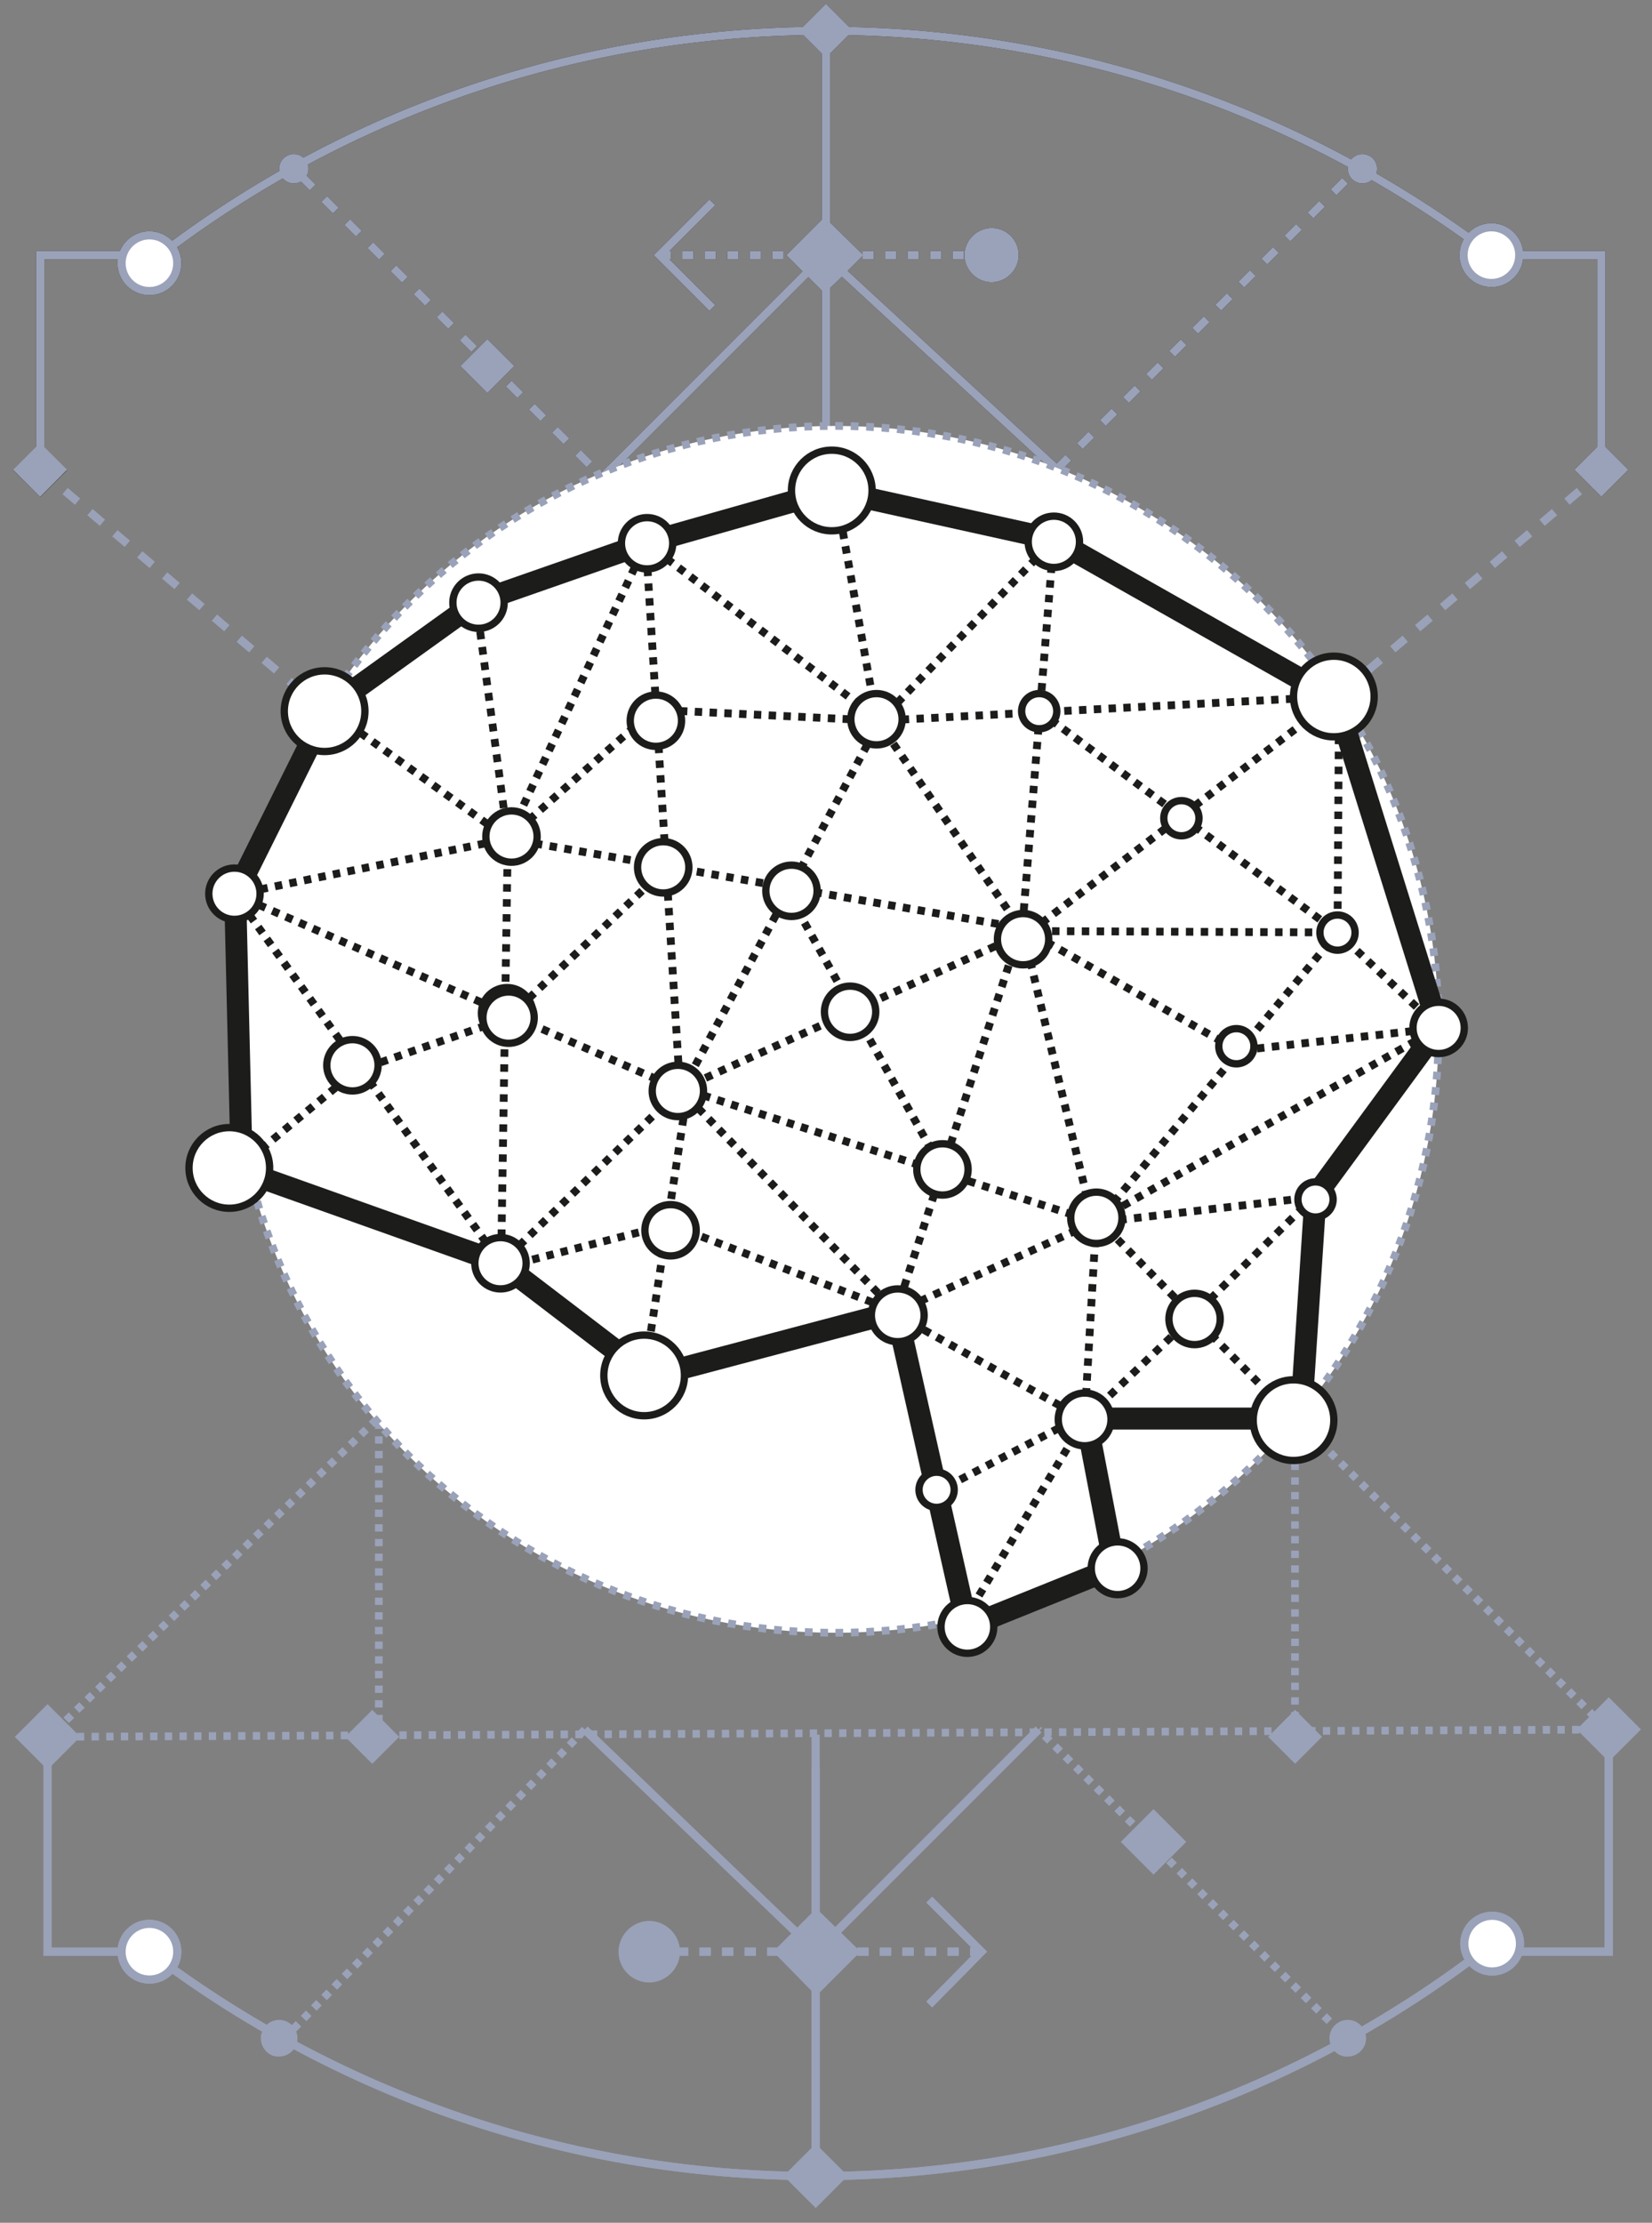 <svg xmlns="http://www.w3.org/2000/svg" xmlns:xlink="http://www.w3.org/1999/xlink" width="142" height="191" xmlns:v="https://vecta.io/nano"><rect width="100%" height="100%" fill="#808080" stroke="none"/><style><![CDATA[.B{fill-rule:nonzero}.C{stroke-width:.701}.D{stroke-width:.63}.E{stroke-width:.673}.F{stroke-linejoin:round}.G{fill:#fff}.H{stroke:#9aa2b9}.I{fill:#1c1c1b}.J{fill:#9aa2b9}.K{stroke-dasharray:0.639}.L{stroke:#1c1c1b}.M{stroke-dasharray:1.402}.N{stroke-dasharray:0.969}.O{stroke-width:.664}.P{stroke-dasharray:0.63}.Q{stroke-width:.665}.R{stroke-dasharray:0.665}]]></style><g fill="none" fill-rule="evenodd"><path d="M3.457 40.068V21.924h9.387" class="C L"/><path d="M5.788 40.383l-2.33 2.33-2.33-2.33 2.33.82z" class="B I"/><g class="C L"><use xlink:href="#B"/><path d="M70.993 37.737V2.646"/><path d="M25.885 15.12l25.893 25.893" class="M"/><path d="M56.692 21.924h28.54" class="N"/></g><path d="M71.938 24.192l-1.07 1.008-3.276-3.276 3.276-3.276 3.34 3.276-2.268 2.268" class="B I"/><path d="M61.228 26.46l-4.536-4.536 4.536-4.536" class="C L"/><g class="B"><path d="M68.678 2.64L70.994.323 73.31 2.64l-2.316 2.317z" class="I"/><g class="C G L"><use xlink:href="#C"/><use xlink:href="#C" x="115.352" y="-0.693"/></g><use xlink:href="#D" class="I"/></g><g class="C L"><path d="M90.838 40.32l25.2-25.2" class="M"/><path d="M51.778 41.013l19.09-19.09 19.97 18.396"/></g><g class="B I"><use xlink:href="#E"/><use xlink:href="#D" x="95.756" y="8.911"/><use xlink:href="#F"/><use xlink:href="#F" x="-91.855"/></g><path d="M3.457 40.068V21.924h9.387" class="C H"/><path d="M1.13 40.373l2.316-2.317 2.317 2.316L3.448 42.7z" class="B J"/><g class="C H"><use xlink:href="#B"/><path d="M70.993 40.698V2.646"/><path d="M25.885 15.12l25.893 25.893" class="M"/><path d="M56.692 21.924h28.54" class="N"/></g><path d="M71.938 24.192l-1.07 1.008-3.276-3.276 3.276-3.276 3.34 3.276-2.268 2.268" class="B J"/><path d="M61.228 26.46l-4.536-4.536 4.536-4.536" class="C H"/><g class="B"><path d="M68.678 2.64L70.994.323 73.31 2.64l-2.316 2.317z" class="J"/><g class="C G H"><use xlink:href="#C"/><use xlink:href="#C" x="115.352" y="-0.693"/></g><use xlink:href="#D" class="J"/></g><g class="C H"><path d="M90.838 40.32l25.2-25.2" class="M"/><path d="M51.778 41.013l19.09-19.09 19.97 18.396"/></g><g class="B J"><use xlink:href="#E"/><use xlink:href="#D" x="95.756" y="8.911"/><use xlink:href="#F"/><use xlink:href="#F" x="-91.855"/></g><g class="H"><path d="M138.277 148.995v18.71h-10.08" class="C"/><use xlink:href="#D" x="96.398" y="117.153" class="B D I"/><g class="C"><use xlink:href="#G"/><path d="M70.11 151.893v35.09"/></g><path d="M115.156 174.573l-25.893-25.956" class="O P"/><path d="M84.35 167.706H55.8" class="C N"/><path d="M69.166 165.438l1.008-1.008 3.34 3.276-3.34 3.34-3.276-3.34 2.268-2.268" class="B D I"/><path d="M79.876 163.233l4.473 4.473-4.473 4.536" class="C"/><g class="B"><use xlink:href="#D" x="28.228" y="155.516" class="D I"/><g class="C G"><use xlink:href="#H"/><use xlink:href="#H" x="-115.416" y="0.693"/></g><use xlink:href="#D" x="57.264" y="126.816" class="D I"/></g><path d="M50.266 148.617l-25.263 25.956" class="O P"/><path d="M89.263 148.617l-19.09 19.09-19.908-19.09" class="C"/><g class="B D I"><use xlink:href="#I"/><use xlink:href="#D" x="-37.802" y="117.793"/><use xlink:href="#J"/><use xlink:href="#J" x="91.855"/></g><path d="M138.277 148.995v18.71h-10.08" class="C"/></g><use xlink:href="#D" x="96.398" y="117.153" class="B J"/><g class="C H"><use xlink:href="#G"/><path d="M70.11 149.058v37.926"/><path d="M84.35 167.706H55.8" class="N"/></g><path d="M69.166 165.438l1.008-1.008 3.34 3.276-3.34 3.34-3.276-3.34 2.268-2.268" class="B J"/><path d="M79.876 163.233l4.473 4.473-4.473 4.536" class="C H"/><g class="B"><use xlink:href="#D" x="28.228" y="155.516" class="J"/><g class="C H"><g class="G"><use xlink:href="#H"/><use xlink:href="#H" x="-115.416" y="0.693"/></g><use xlink:href="#D" x="57.264" y="126.816" class="J"/></g></g><path d="M89.263 148.617l-19.09 19.09-19.908-19.09" class="C H"/><g class="B J"><use xlink:href="#I"/><use xlink:href="#D" x="-37.802" y="117.793" class="C H"/><use xlink:href="#D" x="-9.892" y="117.792"/><use xlink:href="#D" x="69.43" y="117.786"/><use xlink:href="#J"/><use xlink:href="#J" x="91.855"/></g><g class="H"><path d="M138.277 148.617l-134.2.63" class="O P"/><path d="M3.457 40.383L27.9 61.1m110-20.717L113.455 61.1" class="C M"/><path d="M32.563 149.247V121.78L4.087 149.373m107.226-.378V121.78l26.964 26.964" class="O P"/><path d="M71.812 140.3c28.635 0 51.85-23.214 51.85-51.85s-23.214-51.85-51.85-51.85-51.85 23.214-51.85 51.85 23.214 51.85 51.85 51.85z" class="B G Q R"/></g><g class="L"><path d="M83.152 139.797c-.126-.504-6.11-27.1-6.11-27.1l-21.168 5.607-12.79-9.765-22.302-7.938-.567-23.75 7.938-15.94 12.726-9.135 14.616-5.103 16.002-4.536 19.09 4.22 24.255 13.734 8.82 28.224-10.584 14.427-1.26 19.152h-18.46l2.457 12.79-12.663 5.103z" stroke-width="1.89"/><path d="M87.877 80l27.1.126 8.694 8.2" class="E K"/><g class="E"><path d="M58.456 93.618v-.378"/><path stroke-dasharray="0.635,0.635" d="M58.393 92.6l-2.835-45.297"/><path d="M55.558 46.998v-.315l-.126.315"/><path d="M55.117 47.565L43.65 72.072l-.567 35.847" stroke-dasharray="0.645,0.645"/><path d="M43.084 108.234l-.063.315.252-.19"/><path d="M43.714 107.92l14.742-14.3 30.492-13.86 25.64-19.593" stroke-dasharray="0.637,0.637"/><path d="M114.84 59.913l.252-.19v.315"/><path d="M115.093 60.732l-.126 19.404L94.68 104.58" stroke-dasharray="0.643,0.643"/><path d="M94.492 104.832l-.19.252"/><path d="M67.906 77.05L81 100.485" class="K"/><path d="M113.203 102.816l-.315.063"/><path stroke-dasharray="0.647,0.647" d="M112.258 102.942l-17.703 2.08"/><path d="M94.24 105.02l-.315.063-.063-.315"/><path d="M93.736 104.14l-5.86-24.38 2.646-32.76" stroke-dasharray="0.633,0.633"/><path d="M90.586 46.683v-.315l-.19.252"/><path d="M89.956 47.06l-14.3 14.868-16.632 30.996" stroke-dasharray="0.638,0.638"/><path d="M58.834 93.24l-.126.252"/><path d="M114.652 59.85h-.315"/><path d="M113.707 59.913L75.655 61.93l-19.467-.945L43.65 72.072l-22.806 4.662" stroke-dasharray="0.636,0.636"/><path d="M20.53 76.797l-.315.063"/><path d="M94.303 105.084l-.315-.126"/><path stroke-dasharray="0.63,0.63" d="M93.42 104.77l-34.524-11.15"/><path d="M58.582 93.492l-.252-.063"/><path d="M43.588 108.738l.315-.063"/><path d="M44.533 108.55l13.04-3.34 18.837 7.245" stroke-dasharray="0.63,0.63"/><path d="M76.726 112.58l.315.126-.252-.252"/><path d="M76.348 112.014L58.456 93.618 20.782 77.112" stroke-dasharray="0.633,0.633"/><path d="M20.467 76.986l-.252-.126.19.252"/><path stroke-dasharray="0.63,0.63" d="M20.72 77.616l21.987 30.43"/><path d="M42.832 108.297l.19.252"/><path d="M87.75 79.57l-.063.315"/><path stroke-dasharray="0.645,0.645" d="M87.5 80.514l-10.27 31.563"/><path d="M77.104 112.392l-.063.315.252-.126"/><path d="M77.923 112.33l16.002-7.245 29.17-16.443" stroke-dasharray="0.642,0.642"/><path d="M123.346 88.515l.315-.19-.315.063"/><path d="M122.716 88.452L106.4 90.28l-18.522-10.52-44.226-7.686L28.657 61.3" stroke-dasharray="0.642,0.642"/><path d="M28.405 61.1l-.252-.19"/></g><path d="M43.65 72.072L41.257 54.18" class="Q R"/><g class="E"><path d="M55.558 46.683l.252.19"/><path stroke-dasharray="0.631,0.631" d="M56.314 47.25l18.837 14.3"/><path d="M75.403 61.74l.252.19"/></g><g class="B D F"><g class="G"><circle cx="27.901" cy="61.11" r="3.465"/><circle cx="71.497" cy="42.147" r="3.465"/><circle cx="114.652" cy="59.85" r="3.465"/><circle cx="111.187" cy="122.031" r="3.465"/><circle cx="81.01" cy="100.485" r="2.205"/><circle cx="43.966" cy="71.883" r="2.205"/><circle cx="41.131" cy="51.786" r="2.205"/><circle cx="43.021" cy="108.549" r="2.205"/><circle cx="20.152" cy="76.797" r="2.205"/><circle cx="68.032" cy="76.545" r="2.205"/></g><circle fill="#7c183b" cx="43.588" cy="87.066" r="2.205"/><g class="G"><circle cx="56.377" cy="61.929" r="2.205"/><circle cx="55.621" cy="46.683" r="2.205"/><circle cx="90.586" cy="46.557" r="2.205"/><circle cx="123.661" cy="88.326" r="2.205"/><circle cx="106.273" cy="89.901" r="1.512"/><circle cx="96.067" cy="134.757" r="2.268"/></g></g><path d="M82.837 139.293l10.395-17.325m-16.065-8.946l16.065 8.946 1.008-17.325 14.238 14.5" class="E K"/><g class="B G"><path d="M113.014 102.753l-10.332 10.206-9.45 9.01" class="Q R"/><g class="D F"><circle cx="113.077" cy="103.068" r="1.512"/><circle cx="77.167" cy="113.022" r="2.268"/><circle cx="94.24" cy="104.643" r="2.205"/><circle cx="102.682" cy="113.337" r="2.205"/></g></g><path d="M72.442 45.675l2.898 16.128m-19.97 56.385l3.717-24.318" class="E K"/><g class="B D F G"><circle cx="55.369" cy="118.188" r="3.465"/><circle cx="57.637" cy="105.714" r="2.205"/><circle cx="58.267" cy="93.744" r="2.205"/></g><path d="M89.326 61.1l25.64 19.026" class="E K"/><g class="B D F G"><circle cx="114.967" cy="80.136" r="1.512"/><circle cx="89.326" cy="61.11" r="1.512"/><circle cx="101.548" cy="70.308" r="1.512"/></g><path d="M75.34 61.803L87.877 80" class="E K"/><g class="B D F G"><circle cx="75.34" cy="61.803" r="2.205"/><circle cx="87.94" cy="80.703" r="2.205"/><circle cx="73.072" cy="86.94" r="2.205"/><circle cx="83.152" cy="139.797" r="2.268"/></g><path d="M19.522 101.178l11.025-9.135 13.167-4.6L57.51 74.34" class="E K"/><g class="B D F G"><circle cx="30.295" cy="91.539" r="2.205"/><circle cx="43.714" cy="87.444" r="2.205"/><circle cx="19.711" cy="100.359" r="3.465"/><circle cx="57.007" cy="74.529" r="2.205"/></g><path d="M93.295 121.527l-12.915 6.74" class="E K"/><g class="B D F G"><circle cx="93.232" cy="121.968" r="2.268"/><circle cx="80.506" cy="128.016" r="1.512"/></g></g></g><defs ><path id="B" d="M12.844 22.617C28.846 10.08 49.07 2.646 70.993 2.646c21.483 0 41.328 7.182 57.267 19.278h9.387v18.46"/><path id="C" d="M15.238 22.617c0 1.323-1.07 2.394-2.394 2.394s-2.394-1.07-2.394-2.394 1.07-2.394 2.394-2.394 2.394 1.07 2.394 2.394z"/><path id="D" d="M39.572 31.454l2.316-2.317 2.317 2.316-2.316 2.317z"/><path id="E" d="M87.562 21.924a2.37 2.37 0 0 1-2.331 2.331 2.37 2.37 0 0 1-2.331-2.331 2.37 2.37 0 0 1 2.331-2.331c1.323 0 2.33 1.07 2.33 2.33z"/><path id="F" d="M118.37 14.5c0 .693-.567 1.26-1.26 1.26s-1.26-.567-1.26-1.26.567-1.26 1.26-1.26 1.26.567 1.26 1.26z"/><path id="G" d="M128.26 167.013a94.12 94.12 0 0 1-58.149 19.971c-21.483 0-41.328-7.182-57.267-19.278H4.087v-18.46"/><path id="H" d="M125.866 167.013c0-1.323 1.07-2.394 2.394-2.394s2.394 1.07 2.394 2.394-1.07 2.394-2.394 2.394-2.394-1.07-2.394-2.394z"/><path id="I" d="M53.48 167.706a2.37 2.37 0 0 1 2.331-2.331 2.37 2.37 0 0 1 2.331 2.331 2.37 2.37 0 0 1-2.331 2.331c-1.26 0-2.33-1.008-2.33-2.33z"/><path id="J" d="M22.735 175.14c0-.693.567-1.26 1.26-1.26s1.26.567 1.26 1.26-.567 1.26-1.26 1.26c-.693.063-1.26-.567-1.26-1.26z"/></defs></svg>